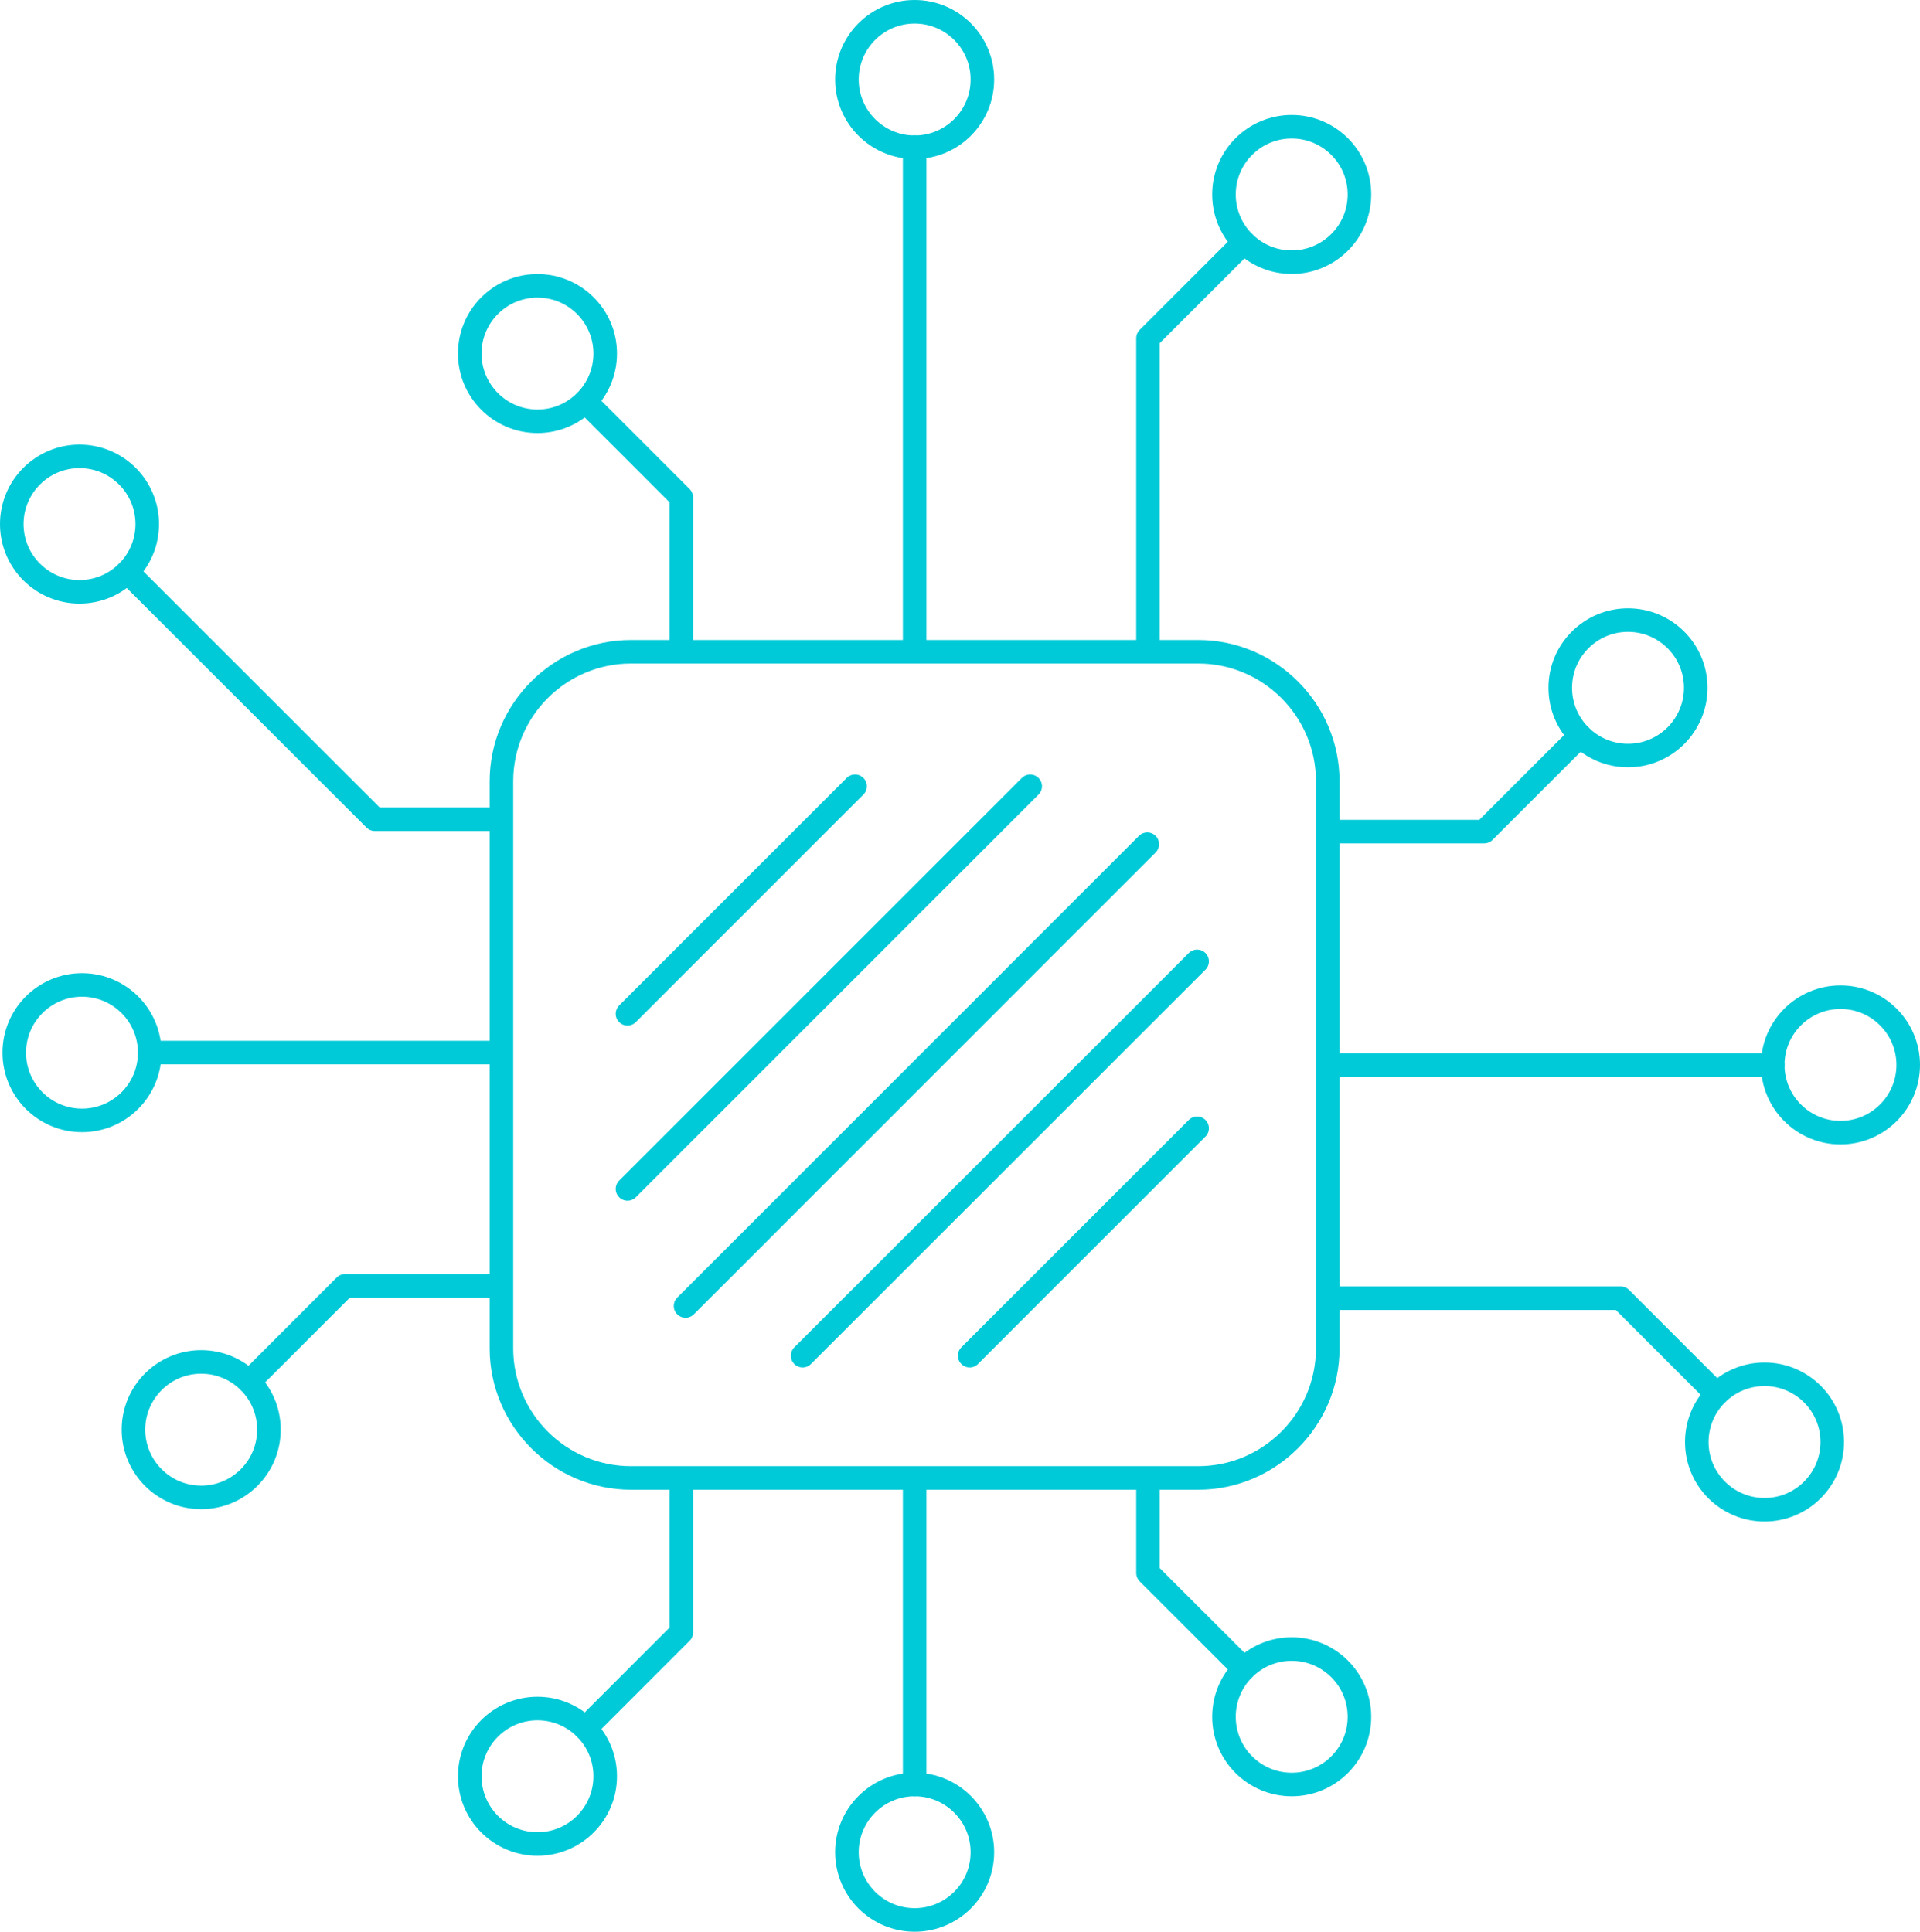<?xml version="1.0" encoding="UTF-8"?>
<svg id="Ebene_2" data-name="Ebene 2" xmlns="http://www.w3.org/2000/svg" viewBox="0 0 163 164.02">
  <defs>
    <style>
      .cls-1 {
        fill: #00cad8;
      }

      .cls-2 {
        fill: none;
        stroke: #00cad8;
        stroke-linecap: round;
        stroke-linejoin: round;
        stroke-width: 2px;
      }
    </style>
  </defs>
  <g id="Ebene_1-2" data-name="Ebene 1">
    <g>
      <path class="cls-1" d="M101.72,56.34c5.51,0,10,4.49,10,10v48.15c0,5.51-4.49,10-10,10h-48.15c-5.51,0-10-4.49-10-10v-48.15c0-5.51,4.49-10,10-10h48.15M101.72,54.34h-48.15c-6.6,0-12,5.4-12,12v48.15c0,6.6,5.4,12,12,12h48.15c6.6,0,12-5.4,12-12v-48.15c0-6.6-5.4-12-12-12h0Z"/>
      <polyline class="cls-2" points="113.72 70.61 126 70.61 134.14 62.47"/>
      <polyline class="cls-2" points="113.72 110.23 137.59 110.23 145.73 118.37"/>
      <line class="cls-2" x1="150.5" y1="90.42" x2="113.72" y2="90.42"/>
      <circle class="cls-2" cx="138.21" cy="58.4" r="5.75"/>
      <circle class="cls-2" cx="156.25" cy="90.42" r="5.75"/>
      <circle class="cls-2" cx="149.8" cy="122.44" r="5.75"/>
      <polyline class="cls-2" points="97.46 126.33 97.46 133.56 105.6 141.7"/>
      <polyline class="cls-2" points="57.84 126.33 57.84 138.61 49.7 146.75"/>
      <line class="cls-2" x1="77.65" y1="151.52" x2="77.65" y2="126.33"/>
      <circle class="cls-2" cx="109.66" cy="145.77" r="5.75"/>
      <circle class="cls-2" cx="77.65" cy="157.27" r="5.75"/>
      <circle class="cls-2" cx="45.63" cy="150.82" r="5.75"/>
      <polyline class="cls-2" points="49.7 34.09 57.84 42.23 57.84 54.51"/>
      <polyline class="cls-2" points="97.46 54.51 97.46 28.72 105.6 20.58"/>
      <line class="cls-2" x1="77.65" y1="54.51" x2="77.65" y2="12.5"/>
      <circle class="cls-2" cx="45.63" cy="30.02" r="5.75"/>
      <circle class="cls-2" cx="77.65" cy="6.75" r="5.75"/>
      <circle class="cls-2" cx="109.66" cy="16.51" r="5.75"/>
      <polyline class="cls-2" points="21.15 117.32 29.29 109.18 41.57 109.18"/>
      <polyline class="cls-2" points="41.57 69.56 31.82 69.56 10.82 48.57"/>
      <line class="cls-2" x1="41.57" y1="89.37" x2="12.71" y2="89.37"/>
      <circle class="cls-2" cx="17.08" cy="121.39" r="5.75"/>
      <circle class="cls-2" cx="6.96" cy="89.38" r="5.75"/>
      <circle class="cls-2" cx="6.75" cy="44.5" r="5.75"/>
      <g>
        <line class="cls-2" x1="58.2" y1="110.89" x2="97.4" y2="71.68"/>
        <line class="cls-2" x1="101.63" y1="81.63" x2="68.14" y2="115.11"/>
        <line class="cls-2" x1="101.63" y1="95.8" x2="82.32" y2="115.11"/>
        <line class="cls-2" x1="87.46" y1="66.76" x2="53.27" y2="100.95"/>
        <line class="cls-2" x1="72.59" y1="66.76" x2="53.27" y2="86.08"/>
      </g>
    </g>
  </g>
</svg>